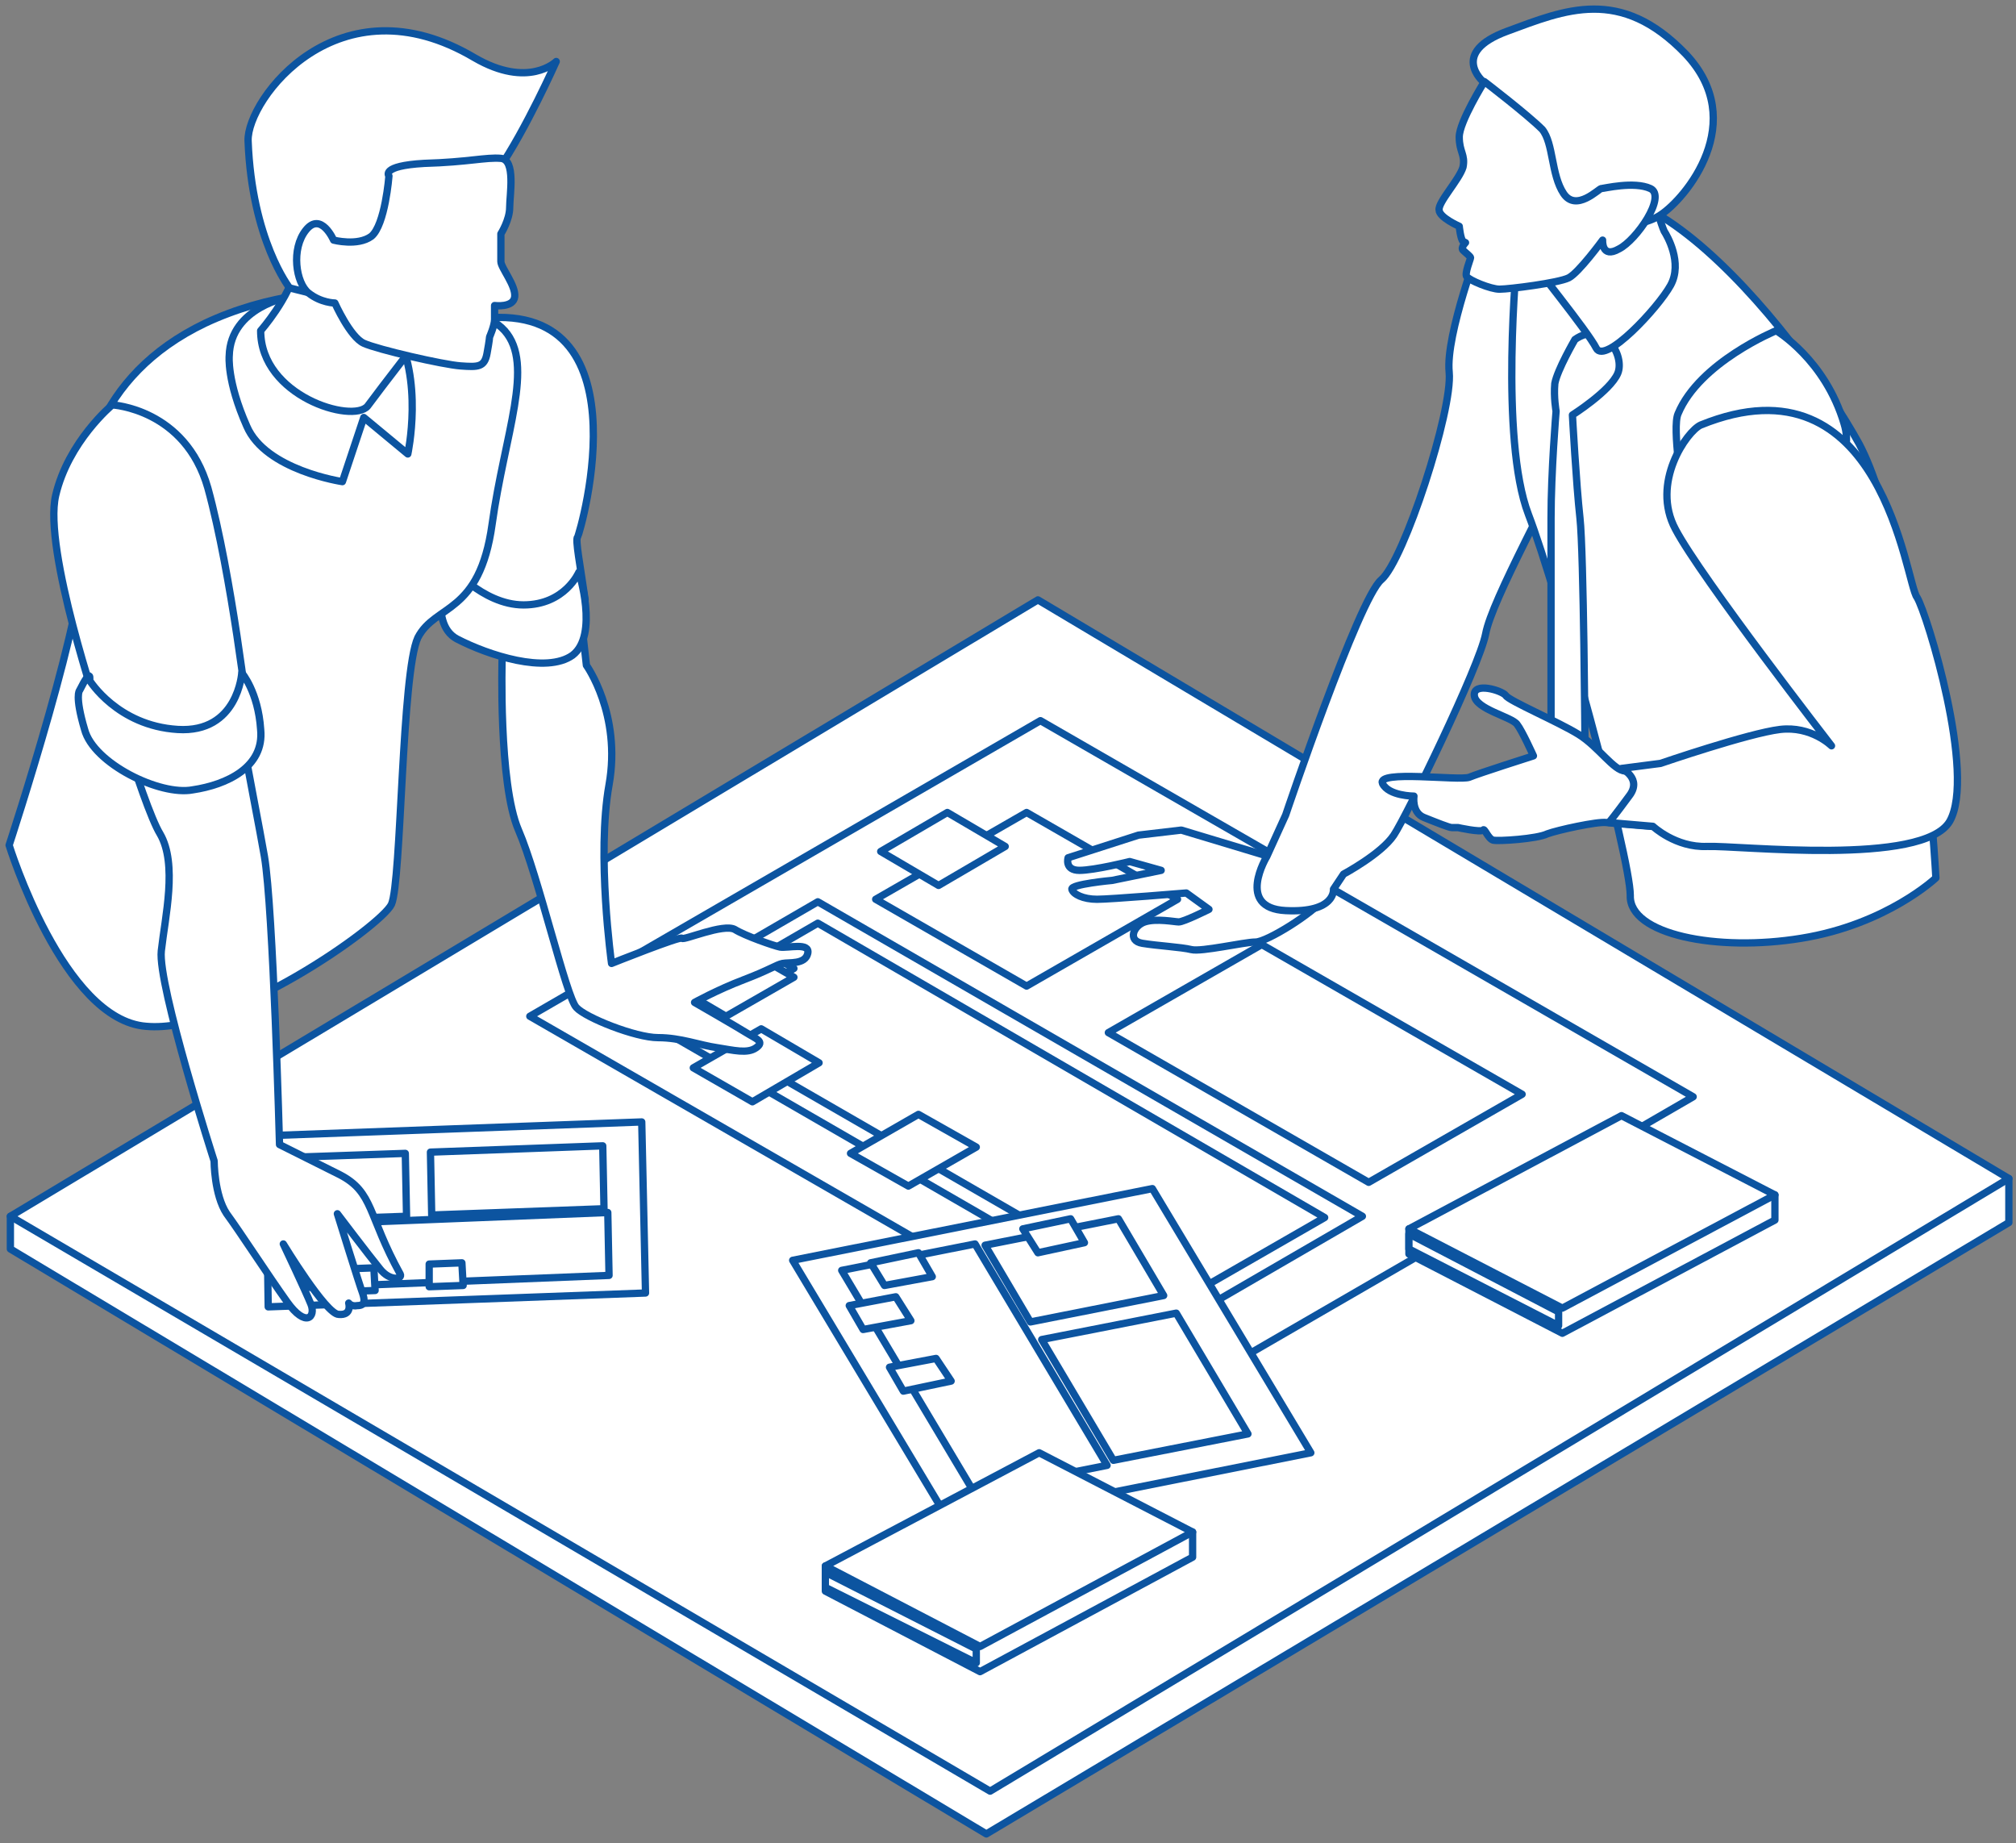 <svg width="221" height="202" viewBox="0 0 221 202" fill="none" xmlns="http://www.w3.org/2000/svg">
<rect x="0" y="0" width="221" height="202" fill="#808080" stroke="none"/>
<path d="M156.933 162.947C156.795 165.429 154.865 165.291 152.245 166.256C149.625 167.221 149.35 170.255 148.247 171.633C147.144 173.012 136.941 175.77 134.322 175.632C131.564 175.494 136.252 169.29 136.803 167.911C136.941 167.359 139.285 165.429 141.767 163.223C140.94 164.326 140.388 165.567 141.491 165.705C143.697 166.119 154.313 162.12 155.278 159.776C156.105 157.708 156.105 156.33 156.105 155.916C156.243 158.536 157.07 161.293 156.933 162.947Z" fill="white" stroke="#0C54A0" stroke-width="0.8" stroke-miterlimit="10" stroke-linejoin="round"></path>
<path d="M5.826 132.478L11.478 135.925" stroke="#0C54A0" stroke-width="0.8" stroke-miterlimit="10" stroke-linejoin="round"></path>
<path d="M16.717 135.787L11.478 138.682" stroke="#0C54A0" stroke-width="0.8" stroke-miterlimit="10" stroke-linejoin="round"></path>
<path d="M108.126 201L1.138 136.89V133.305L220.216 129.169V133.994L108.126 201Z" fill="white" stroke="#0C54A0" stroke-width="0.8" stroke-miterlimit="10" stroke-linejoin="round"></path>
<path d="M108.54 196.312L1.138 133.305L113.779 65.748L220.216 129.169L108.54 196.312Z" fill="white" stroke="#0C54A0" stroke-width="0.8" stroke-miterlimit="10" stroke-linejoin="round"></path>
<path d="M185.61 120.207L129.634 152.607L58.079 111.384L114.055 78.984L185.61 120.207Z" fill="white" stroke="#0C54A0" stroke-width="0.8" stroke-miterlimit="10" stroke-linejoin="round"></path>
<path d="M95.993 98.561L112.538 108.075L129.083 98.561L112.538 89.048L95.993 98.561Z" fill="white" stroke="#0C54A0" stroke-width="0.8" stroke-miterlimit="10" stroke-linejoin="round"></path>
<path d="M110.194 92.771L102.887 97.045L96.545 93.322L103.852 89.048L110.194 92.771Z" fill="white" stroke="#0C54A0" stroke-width="0.8" stroke-miterlimit="10" stroke-linejoin="round"></path>
<path d="M128.669 145.3L68.971 110.832L89.651 98.837L149.35 133.305L128.669 145.3ZM72.969 110.832L128.669 142.956L145.214 133.443L89.651 101.181L72.969 110.832Z" fill="white" stroke="#0C54A0" stroke-width="0.8" stroke-miterlimit="10" stroke-linejoin="round"></path>
<path d="M121.5 113.176L150.039 129.583L166.859 119.932L138.32 103.525L121.5 113.176Z" fill="white" stroke="#0C54A0" stroke-width="0.8" stroke-miterlimit="10" stroke-linejoin="round"></path>
<path d="M87.032 106.144L79.725 110.418L73.245 106.696L80.69 102.422L87.032 106.144Z" fill="white" stroke="#0C54A0" stroke-width="0.8" stroke-miterlimit="10" stroke-linejoin="round"></path>
<path d="M87.032 107.109L79.587 111.384L73.245 107.661L80.552 103.387L87.032 107.109Z" fill="white" stroke="#0C54A0" stroke-width="0.8" stroke-miterlimit="10" stroke-linejoin="round"></path>
<path d="M89.789 116.485L82.482 120.759L76.002 117.036L83.447 112.762L89.789 116.485Z" fill="white" stroke="#0C54A0" stroke-width="0.8" stroke-miterlimit="10" stroke-linejoin="round"></path>
<path d="M107.023 125.722L99.578 129.996L93.236 126.411L100.681 122.137L107.023 125.722Z" fill="white" stroke="#0C54A0" stroke-width="0.8" stroke-miterlimit="10" stroke-linejoin="round"></path>
<path d="M70.349 122.965L70.763 141.715L29.402 143.232L29.126 124.481L70.349 122.965Z" fill="white" stroke="#0C54A0" stroke-width="0.8" stroke-miterlimit="10" stroke-linejoin="round"></path>
<path d="M44.568 133.305L32.573 133.719L32.435 126.825L44.43 126.411L44.568 133.305Z" fill="white" stroke="#0C54A0" stroke-width="0.8" stroke-miterlimit="10" stroke-linejoin="round"></path>
<path d="M34.916 128.893V131.375L31.332 131.513L31.194 129.031L34.916 128.893Z" fill="white" stroke="#0C54A0" stroke-width="0.8" stroke-miterlimit="10" stroke-linejoin="round"></path>
<path d="M66.765 139.785L32.159 141.164L32.021 134.27L66.627 132.891L66.765 139.785Z" fill="white" stroke="#0C54A0" stroke-width="0.8" stroke-miterlimit="10" stroke-linejoin="round"></path>
<path d="M66.213 132.478L47.325 133.167L47.187 126.274L66.075 125.584L66.213 132.478Z" fill="white" stroke="#0C54A0" stroke-width="0.8" stroke-miterlimit="10" stroke-linejoin="round"></path>
<path d="M35.054 136.752V139.234L31.332 139.371V136.89L35.054 136.752Z" fill="white" stroke="#0C54A0" stroke-width="0.8" stroke-miterlimit="10" stroke-linejoin="round"></path>
<path d="M35.468 137.028V139.509L31.883 139.647L31.745 137.166L35.468 137.028Z" fill="white" stroke="#0C54A0" stroke-width="0.8" stroke-miterlimit="10" stroke-linejoin="round"></path>
<path d="M40.983 138.958L41.121 141.439L37.398 141.577V139.096L40.983 138.958Z" fill="white" stroke="#0C54A0" stroke-width="0.8" stroke-miterlimit="10" stroke-linejoin="round"></path>
<path d="M50.634 138.406L50.772 140.888L47.049 141.026V138.544L50.634 138.406Z" fill="white" stroke="#0C54A0" stroke-width="0.8" stroke-miterlimit="10" stroke-linejoin="round"></path>
<path d="M143.697 159.225L104.266 167.084L86.894 138.131L126.325 130.272L143.697 159.225Z" fill="white" stroke="#0C54A0" stroke-width="0.8" stroke-miterlimit="10" stroke-linejoin="round"></path>
<path d="M112.952 144.886L107.988 136.476L122.603 133.581L127.566 141.991L112.952 144.886Z" fill="white" stroke="#0C54A0" stroke-width="0.8" stroke-miterlimit="10" stroke-linejoin="round"></path>
<path d="M118.88 136.2L113.779 137.303L112.125 134.684L117.364 133.581L118.88 136.2Z" fill="white" stroke="#0C54A0" stroke-width="0.8" stroke-miterlimit="10" stroke-linejoin="round"></path>
<path d="M106.748 163.499L92.271 139.234L106.885 136.338L121.362 160.604L106.748 163.499Z" fill="white" stroke="#0C54A0" stroke-width="0.8" stroke-miterlimit="10" stroke-linejoin="round"></path>
<path d="M122.051 160.052L114.193 146.817L128.945 143.921L136.804 157.157L122.051 160.052Z" fill="white" stroke="#0C54A0" stroke-width="0.8" stroke-miterlimit="10" stroke-linejoin="round"></path>
<path d="M102.198 139.923L96.959 140.888L95.442 138.406L100.681 137.303L102.198 139.923Z" fill="white" stroke="#0C54A0" stroke-width="0.8" stroke-miterlimit="10" stroke-linejoin="round"></path>
<path d="M99.854 144.748L94.615 145.714L93.098 143.094L98.2 142.129L99.854 144.748Z" fill="white" stroke="#0C54A0" stroke-width="0.8" stroke-miterlimit="10" stroke-linejoin="round"></path>
<path d="M104.266 151.366L99.027 152.469L97.51 149.85L102.611 148.885L104.266 151.366Z" fill="white" stroke="#0C54A0" stroke-width="0.8" stroke-miterlimit="10" stroke-linejoin="round"></path>
<path d="M171.271 146.127L194.572 133.719V130.961L154.451 134.684V137.441L171.271 146.127Z" fill="white" stroke="#0C54A0" stroke-width="0.8" stroke-miterlimit="10" stroke-linejoin="round"></path>
<path d="M171.271 143.37L194.572 130.961L177.751 122.275L154.451 134.684L171.271 143.37Z" fill="white" stroke="#0C54A0" stroke-width="0.8" stroke-miterlimit="10" stroke-linejoin="round"></path>
<path d="M170.858 143.783V145.3L154.451 136.89V135.235L170.858 143.783Z" fill="white" stroke="#0C54A0" stroke-width="0.8" stroke-miterlimit="10" stroke-linejoin="round"></path>
<path d="M107.437 183.215L130.737 170.668V167.911L90.479 171.633V174.391L107.437 183.215Z" fill="white" stroke="#0C54A0" stroke-width="0.8" stroke-miterlimit="10" stroke-linejoin="round"></path>
<path d="M107.437 180.457L130.737 167.911L113.917 159.225L90.479 171.633L107.437 180.457Z" fill="white" stroke="#0C54A0" stroke-width="0.8" stroke-miterlimit="10" stroke-linejoin="round"></path>
<path d="M107.023 180.733V182.249L90.479 173.977V172.323L107.023 180.733Z" fill="white" stroke="#0C54A0" stroke-width="0.8" stroke-miterlimit="10" stroke-linejoin="round"></path>
<path d="M171.823 25.628C171.823 25.628 173.339 20.664 169.479 23.146C165.756 25.628 161.069 30.867 160.793 35.279C160.655 39.828 159.276 44.24 157.484 50.169C155.692 56.097 153.21 62.439 153.21 62.439C153.21 62.439 151.693 63.542 148.109 71.401C144.524 79.397 139.561 94.012 139.561 94.012L129.496 90.979L124.809 91.53L117.088 94.012C117.088 94.012 116.674 95.391 118.329 95.391C119.983 95.391 123.843 94.425 123.843 94.425L127.29 95.391L121.913 96.493C121.913 96.493 117.363 96.907 117.501 97.459C117.639 98.01 118.742 98.561 120.259 98.561C121.775 98.561 130.048 97.872 130.048 97.872L132.529 99.665C132.529 99.665 129.772 101.043 129.22 101.043C128.807 101.043 126.739 100.63 125.498 101.043C124.257 101.457 123.568 103.111 125.222 103.387C126.877 103.663 129.496 103.801 130.599 104.076C131.702 104.352 136.39 103.249 137.631 103.249C138.871 103.249 143.973 100.078 145.213 98.424C146.454 96.769 158.173 79.673 159.414 75.261C160.517 70.849 161.62 67.954 161.62 67.954C161.62 67.954 169.617 51.961 173.477 42.861C177.613 33.762 171.823 25.628 171.823 25.628Z" fill="white" stroke="#0C54A0" stroke-width="0.8" stroke-miterlimit="10" stroke-linejoin="round"></path>
<path d="M162.31 26.593C162.31 26.593 158.449 36.657 158.863 40.793C159.276 44.929 153.899 61.474 151.418 63.542C148.936 65.61 140.94 89.324 140.94 89.324L138.871 93.874C138.871 93.874 135.425 99.527 140.94 99.802C146.454 100.078 146.179 97.459 146.179 97.459L147.282 95.804C147.282 95.804 151.418 93.598 152.796 91.53C154.175 89.462 162.172 73.055 162.861 69.471C163.55 65.748 170.03 54.167 173.891 45.757C177.751 37.347 177.338 20.94 170.582 21.629C163.826 22.181 162.31 26.593 162.31 26.593Z" fill="white" stroke="#0C54A0" stroke-width="0.8" stroke-miterlimit="10" stroke-linejoin="round"></path>
<path d="M166.308 28.109C166.308 28.109 164.378 48.1 167.549 56.373C170.72 64.645 178.716 93.874 178.716 98.148C178.578 102.422 188.229 104.352 197.467 102.835C206.842 101.319 212.219 96.218 212.219 96.218C212.219 96.218 210.289 60.922 203.809 48.652C197.053 36.381 174.718 8.118 166.308 28.109Z" fill="white" stroke="#0C54A0" stroke-width="0.8" stroke-miterlimit="10" stroke-linejoin="round"></path>
<path d="M172.65 37.209C172.65 37.209 170.72 40.518 170.444 42.034C170.306 43.551 170.582 45.067 170.582 45.067C170.582 45.067 170.031 51.685 170.031 56.786C170.031 61.888 170.031 82.431 170.031 82.431L172.099 85.464L173.753 81.741C173.753 81.741 173.615 60.509 173.202 56.786C172.788 53.064 172.374 45.481 172.374 45.481C172.374 45.481 176.51 42.861 177.338 40.931C178.165 39.001 175.821 35.003 172.65 37.209Z" fill="white" stroke="#0C54A0" stroke-width="0.8" stroke-miterlimit="10" stroke-linejoin="round"></path>
<path d="M194.709 36.243C194.709 36.243 186.299 39.69 183.955 45.343C183.266 46.86 184.507 54.305 184.507 54.305L188.781 51.823L188.919 57.2C188.919 57.2 204.636 54.443 202.154 46.446C200.086 39.415 194.709 36.243 194.709 36.243Z" fill="white" stroke="#0C54A0" stroke-width="0.8" stroke-miterlimit="10" stroke-linejoin="round"></path>
<path d="M185.61 51.272C185.61 51.272 184.093 56.786 188.092 61.336C192.09 65.886 200.776 81.879 200.776 81.879C200.776 81.879 197.053 80.087 193.606 80.914C190.16 81.879 179.406 84.499 178.165 84.499C176.924 84.499 175.27 81.879 173.064 80.5C170.858 79.121 165.343 76.778 165.067 76.226C164.653 75.675 161.482 74.71 161.62 76.226C161.758 77.743 165.756 78.57 166.308 79.397C166.859 80.087 168.1 82.844 168.1 82.844C168.1 82.844 162.034 84.774 161.069 85.188C159.966 85.602 150.866 84.361 151.556 85.877C152.245 87.256 155.002 87.256 155.002 87.256C155.002 87.256 154.727 89.048 156.105 89.6C157.484 90.151 158.863 90.703 159.139 90.703C159.414 90.703 159.828 90.703 159.828 90.703C159.828 90.703 162.31 91.254 162.585 90.978C162.723 90.703 163.137 91.944 163.688 92.081C164.24 92.219 168.514 91.944 169.617 91.392C170.72 90.978 175.132 90.013 176.097 90.151C177.062 90.289 199.259 92.082 206.153 91.806C212.908 91.53 214.011 88.635 214.011 88.635C214.011 88.635 212.219 73.882 209.875 68.643C207.669 63.404 206.98 49.755 200.086 47.549C192.779 45.619 187.816 46.308 185.61 51.272Z" fill="white" stroke="#0C54A0" stroke-width="0.8" stroke-miterlimit="10" stroke-linejoin="round"></path>
<path d="M186.437 46.584C184.921 47.273 180.922 52.926 183.68 58.027C186.437 63.266 200.776 81.741 200.776 81.741C200.776 81.741 198.57 79.535 195.123 79.949C191.676 80.362 182.025 83.671 182.025 83.671L177.751 84.223C177.751 84.223 180.095 85.326 178.579 87.256C177.062 89.324 176.373 90.151 176.373 90.151L181.198 90.565C181.198 90.565 183.68 92.909 187.127 92.771C190.573 92.633 210.84 94.977 213.736 90.013C216.631 84.912 211.254 67.265 210.151 65.472C208.91 63.956 206.429 38.45 186.437 46.584Z" fill="white" stroke="#0C54A0" stroke-width="0.8" stroke-miterlimit="10" stroke-linejoin="round"></path>
<path d="M167.687 28.247C167.687 28.523 174.029 36.243 174.994 38.174C175.959 39.966 181.75 33.762 183.128 31.28C184.507 28.799 182.715 25.765 182.439 25.352C182.163 24.8 181.198 21.629 181.198 21.629L167.687 28.247Z" fill="white" stroke="#0C54A0" stroke-width="0.8" stroke-miterlimit="10" stroke-linejoin="round"></path>
<path d="M163.688 13.081C163.688 12.943 162.585 8.945 162.585 8.945C162.585 8.945 158.863 5.774 165.205 3.43C171.547 1.086 177.613 -1.533 184.783 5.912C191.814 13.357 184.783 21.767 182.025 23.559C179.406 25.352 173.891 24.662 173.891 24.662L168.376 24.387C168.514 24.249 163.688 13.081 163.688 13.081Z" fill="white" stroke="#0C54A0" stroke-width="0.8" stroke-miterlimit="10" stroke-linejoin="round"></path>
<path d="M162.723 8.945C162.723 8.945 159.966 13.357 159.966 15.011C159.966 16.666 160.655 16.942 160.379 18.32C159.966 19.699 157.622 22.181 157.76 23.008C157.76 23.835 159.966 24.8 159.966 24.8C159.966 24.8 160.104 26.179 160.379 26.455C160.655 26.593 160.655 26.593 160.655 26.593C160.655 26.593 160.104 27.144 160.379 27.42C160.655 27.696 161.207 28.109 161.207 28.247C161.207 28.385 160.517 30.039 160.793 30.315C161.069 30.729 163.413 31.694 164.378 31.694C165.481 31.694 170.858 31.005 171.961 30.453C173.064 29.901 175.683 26.317 175.683 26.317C175.683 26.317 175.545 28.385 177.475 27.282C179.406 26.317 182.715 21.491 180.922 20.664C179.13 19.837 175.821 20.664 175.545 20.664C175.27 20.664 172.788 23.284 171.409 21.216C170.03 19.148 170.306 15.701 169.065 14.184C167.411 12.53 162.723 8.945 162.723 8.945Z" fill="white" stroke="#0C54A0" stroke-width="0.8" stroke-miterlimit="10" stroke-linejoin="round"></path>
<path d="M52.013 36.933L55.321 36.243C55.321 36.243 59.182 34.727 62.767 42.034C66.213 49.341 62.491 56.235 62.767 59.13C63.042 61.888 64.283 72.917 64.283 72.917C64.283 72.917 68.144 78.294 66.765 86.015C65.386 93.736 67.04 105.593 67.04 105.593C67.04 105.593 74.623 102.56 74.761 102.835C74.899 103.111 79.311 101.181 80.552 101.87C81.655 102.56 84.826 103.663 85.515 103.801C86.343 103.938 88.824 103.249 88.548 104.49C88.273 105.731 86.48 105.455 85.791 105.593C85.102 105.731 84.412 106.282 81.517 107.385C78.622 108.488 76.14 109.867 76.14 109.867C76.14 109.867 80.69 112.486 81.793 113.176C82.896 113.865 83.861 114.141 82.896 114.83C81.931 115.52 80.414 115.106 78.622 114.83C76.692 114.555 74.623 113.727 72.142 113.727C69.66 113.727 64.145 111.521 63.18 110.418C62.077 109.315 59.044 96.08 56.838 90.978C54.632 85.877 55.046 72.09 55.046 72.09C55.046 72.09 48.704 55.545 48.979 52.65C49.255 49.755 49.669 38.45 52.013 36.933Z" fill="white" stroke="#0C54A0" stroke-width="0.8" stroke-miterlimit="10" stroke-linejoin="round"></path>
<path d="M56.562 67.54C59.458 67.816 61.939 67.54 64.145 65.748C63.594 61.888 63.042 59.13 63.318 58.854C63.594 58.441 71.452 31.418 51.185 35.141C51.185 35.141 47.601 40.793 47.601 49.893C47.601 54.305 48.704 59.682 50.082 64.507C52.013 65.61 53.805 67.127 56.562 67.54Z" fill="white" stroke="#0C54A0" stroke-width="0.8" stroke-miterlimit="10" stroke-linejoin="round"></path>
<path d="M50.082 70.022C53.529 71.814 59.871 73.882 62.767 71.814C65.662 69.608 63.456 62.715 63.456 62.715C63.456 62.715 61.939 66.299 57.389 66.299C52.84 66.299 49.117 61.75 49.117 61.75C49.117 61.75 46.773 68.23 50.082 70.022Z" fill="white" stroke="#0C54A0" stroke-width="0.8" stroke-miterlimit="10" stroke-linejoin="round"></path>
<path d="M1 92.633C1 92.633 6.928 111.797 16.028 112.486C25.128 113.314 41.81 101.457 42.913 99.113C44.016 96.631 44.016 73.745 45.808 69.884C47.738 66.162 52.564 67.403 53.943 57.476C55.321 47.549 58.63 39.966 55.321 36.244C52.013 32.521 36.019 29.074 22.508 35.416C16.442 38.312 12.857 42.448 10.927 46.722C8.583 51.823 8.445 57.062 8.997 59.958C9.962 65.334 1 92.633 1 92.633Z" fill="white" stroke="#0C54A0" stroke-width="0.8" stroke-miterlimit="10" stroke-linejoin="round"></path>
<path d="M25.128 39.001C25.265 33.624 31.745 32.521 31.745 32.521C31.745 32.521 39.742 30.453 43.189 35.968C46.498 41.483 44.705 49.755 44.705 49.755L39.88 45.757L37.536 52.788C37.536 52.788 29.126 51.547 27.058 46.722C24.852 41.758 25.128 39.001 25.128 39.001Z" fill="white" stroke="#0C54A0" stroke-width="0.8" stroke-miterlimit="10" stroke-linejoin="round"></path>
<path d="M13.271 48.79C13.271 48.79 23.197 51.272 23.473 59.406C23.749 67.54 28.023 88.221 28.988 93.874C29.953 99.527 30.642 125.446 30.642 125.446C30.642 125.446 33.4 126.825 37.26 128.755C40.983 130.686 40.293 133.167 43.878 139.647C44.154 140.199 42.775 140.474 41.672 139.096C40.431 137.579 36.984 133.029 36.984 133.029C36.984 133.029 39.466 141.026 39.742 141.715C40.018 142.543 40.018 143.094 39.191 143.094C38.501 143.232 38.225 142.818 38.225 142.818C38.225 142.818 38.639 144.197 37.122 144.059C35.744 144.059 31.056 136.338 31.056 136.338C31.056 136.338 33.538 141.577 34.089 142.956C34.641 144.335 33.538 145.576 31.47 142.68C29.402 139.785 26.368 135.097 24.852 133.029C23.473 130.961 23.473 127.239 23.473 127.239C23.473 127.239 17.269 107.937 17.683 104.214C18.096 100.492 19.475 94.701 17.545 91.392C15.614 88.221 10.651 71.263 10.789 70.298C10.927 69.333 6.791 60.233 7.342 54.167C8.307 48.376 13.271 48.79 13.271 48.79Z" fill="white" stroke="#0C54A0" stroke-width="0.8" stroke-miterlimit="10" stroke-linejoin="round"></path>
<path d="M28.574 36.244C28.574 36.244 31.745 32.659 32.435 29.35C33.124 26.041 42.361 32.797 42.361 32.797L46.635 36.244C46.635 36.244 41.81 42.448 40.293 44.516C38.639 46.446 28.574 43.413 28.574 36.244Z" fill="white" stroke="#0C54A0" stroke-width="0.8" stroke-miterlimit="10" stroke-linejoin="round"></path>
<path d="M35.606 32.521L31.745 31.556C31.745 31.556 27.609 26.317 27.196 15.425C27.058 10.875 37.122 -2.498 52.013 6.325C57.941 9.772 60.974 6.739 60.974 6.739C60.974 6.739 57.665 14.184 54.632 18.596C51.599 23.146 44.705 28.109 44.705 28.109L35.606 32.521Z" fill="white" stroke="#0C54A0" stroke-width="0.8" stroke-miterlimit="10" stroke-linejoin="round"></path>
<path d="M36.571 26.317C36.571 26.317 35.192 23.146 33.538 25.214C31.883 27.282 32.435 31.004 33.813 32.107C35.192 33.21 36.709 33.21 36.709 33.21C36.709 33.21 38.363 36.933 39.88 37.622C41.396 38.312 48.566 39.966 50.496 40.104C52.426 40.242 53.115 40.242 53.391 38.725C53.667 37.209 53.667 36.933 53.667 36.933C53.667 36.933 54.218 35.692 54.218 35.003C54.218 34.313 54.218 33.486 54.218 33.486C54.218 33.486 56.286 33.762 56.424 32.521C56.562 31.28 54.908 29.35 54.908 28.66C54.908 27.971 54.908 25.627 54.908 25.627C54.908 25.627 55.873 24.111 55.873 22.732C55.873 21.353 56.562 17.493 54.908 17.355C53.253 17.217 51.323 17.769 46.498 17.907C41.672 18.182 42.637 19.285 42.637 19.285C42.637 19.285 42.224 24.662 40.707 25.903C39.19 27.006 36.571 26.317 36.571 26.317Z" fill="white" stroke="#0C54A0" stroke-width="0.8" stroke-miterlimit="10" stroke-linejoin="round"></path>
<path d="M12.306 44.378C12.306 44.378 7.48 48.376 6.101 54.305C4.723 60.233 10.927 78.432 10.927 78.432C10.927 78.432 14.925 83.671 19.475 83.258C24.025 82.844 27.196 78.708 27.196 78.708C27.196 78.708 25.403 62.991 22.784 53.478C20.302 44.792 12.306 44.378 12.306 44.378Z" fill="white" stroke="#0C54A0" stroke-width="0.8" stroke-miterlimit="10" stroke-linejoin="round"></path>
<path d="M8.721 75.675C8.721 75.675 8.169 76.226 9.272 79.949C10.238 83.671 17.545 87.256 21.129 86.567C24.852 86.015 28.988 84.085 28.574 79.949C28.299 75.813 26.506 73.745 26.506 73.745C26.506 73.745 26.093 80.362 19.475 79.949C12.857 79.535 9.824 74.572 9.824 74.572C9.824 74.572 10.1 72.917 8.721 75.675Z" fill="white" stroke="#0C54A0" stroke-width="0.8" stroke-miterlimit="10" stroke-linejoin="round"></path>
</svg>